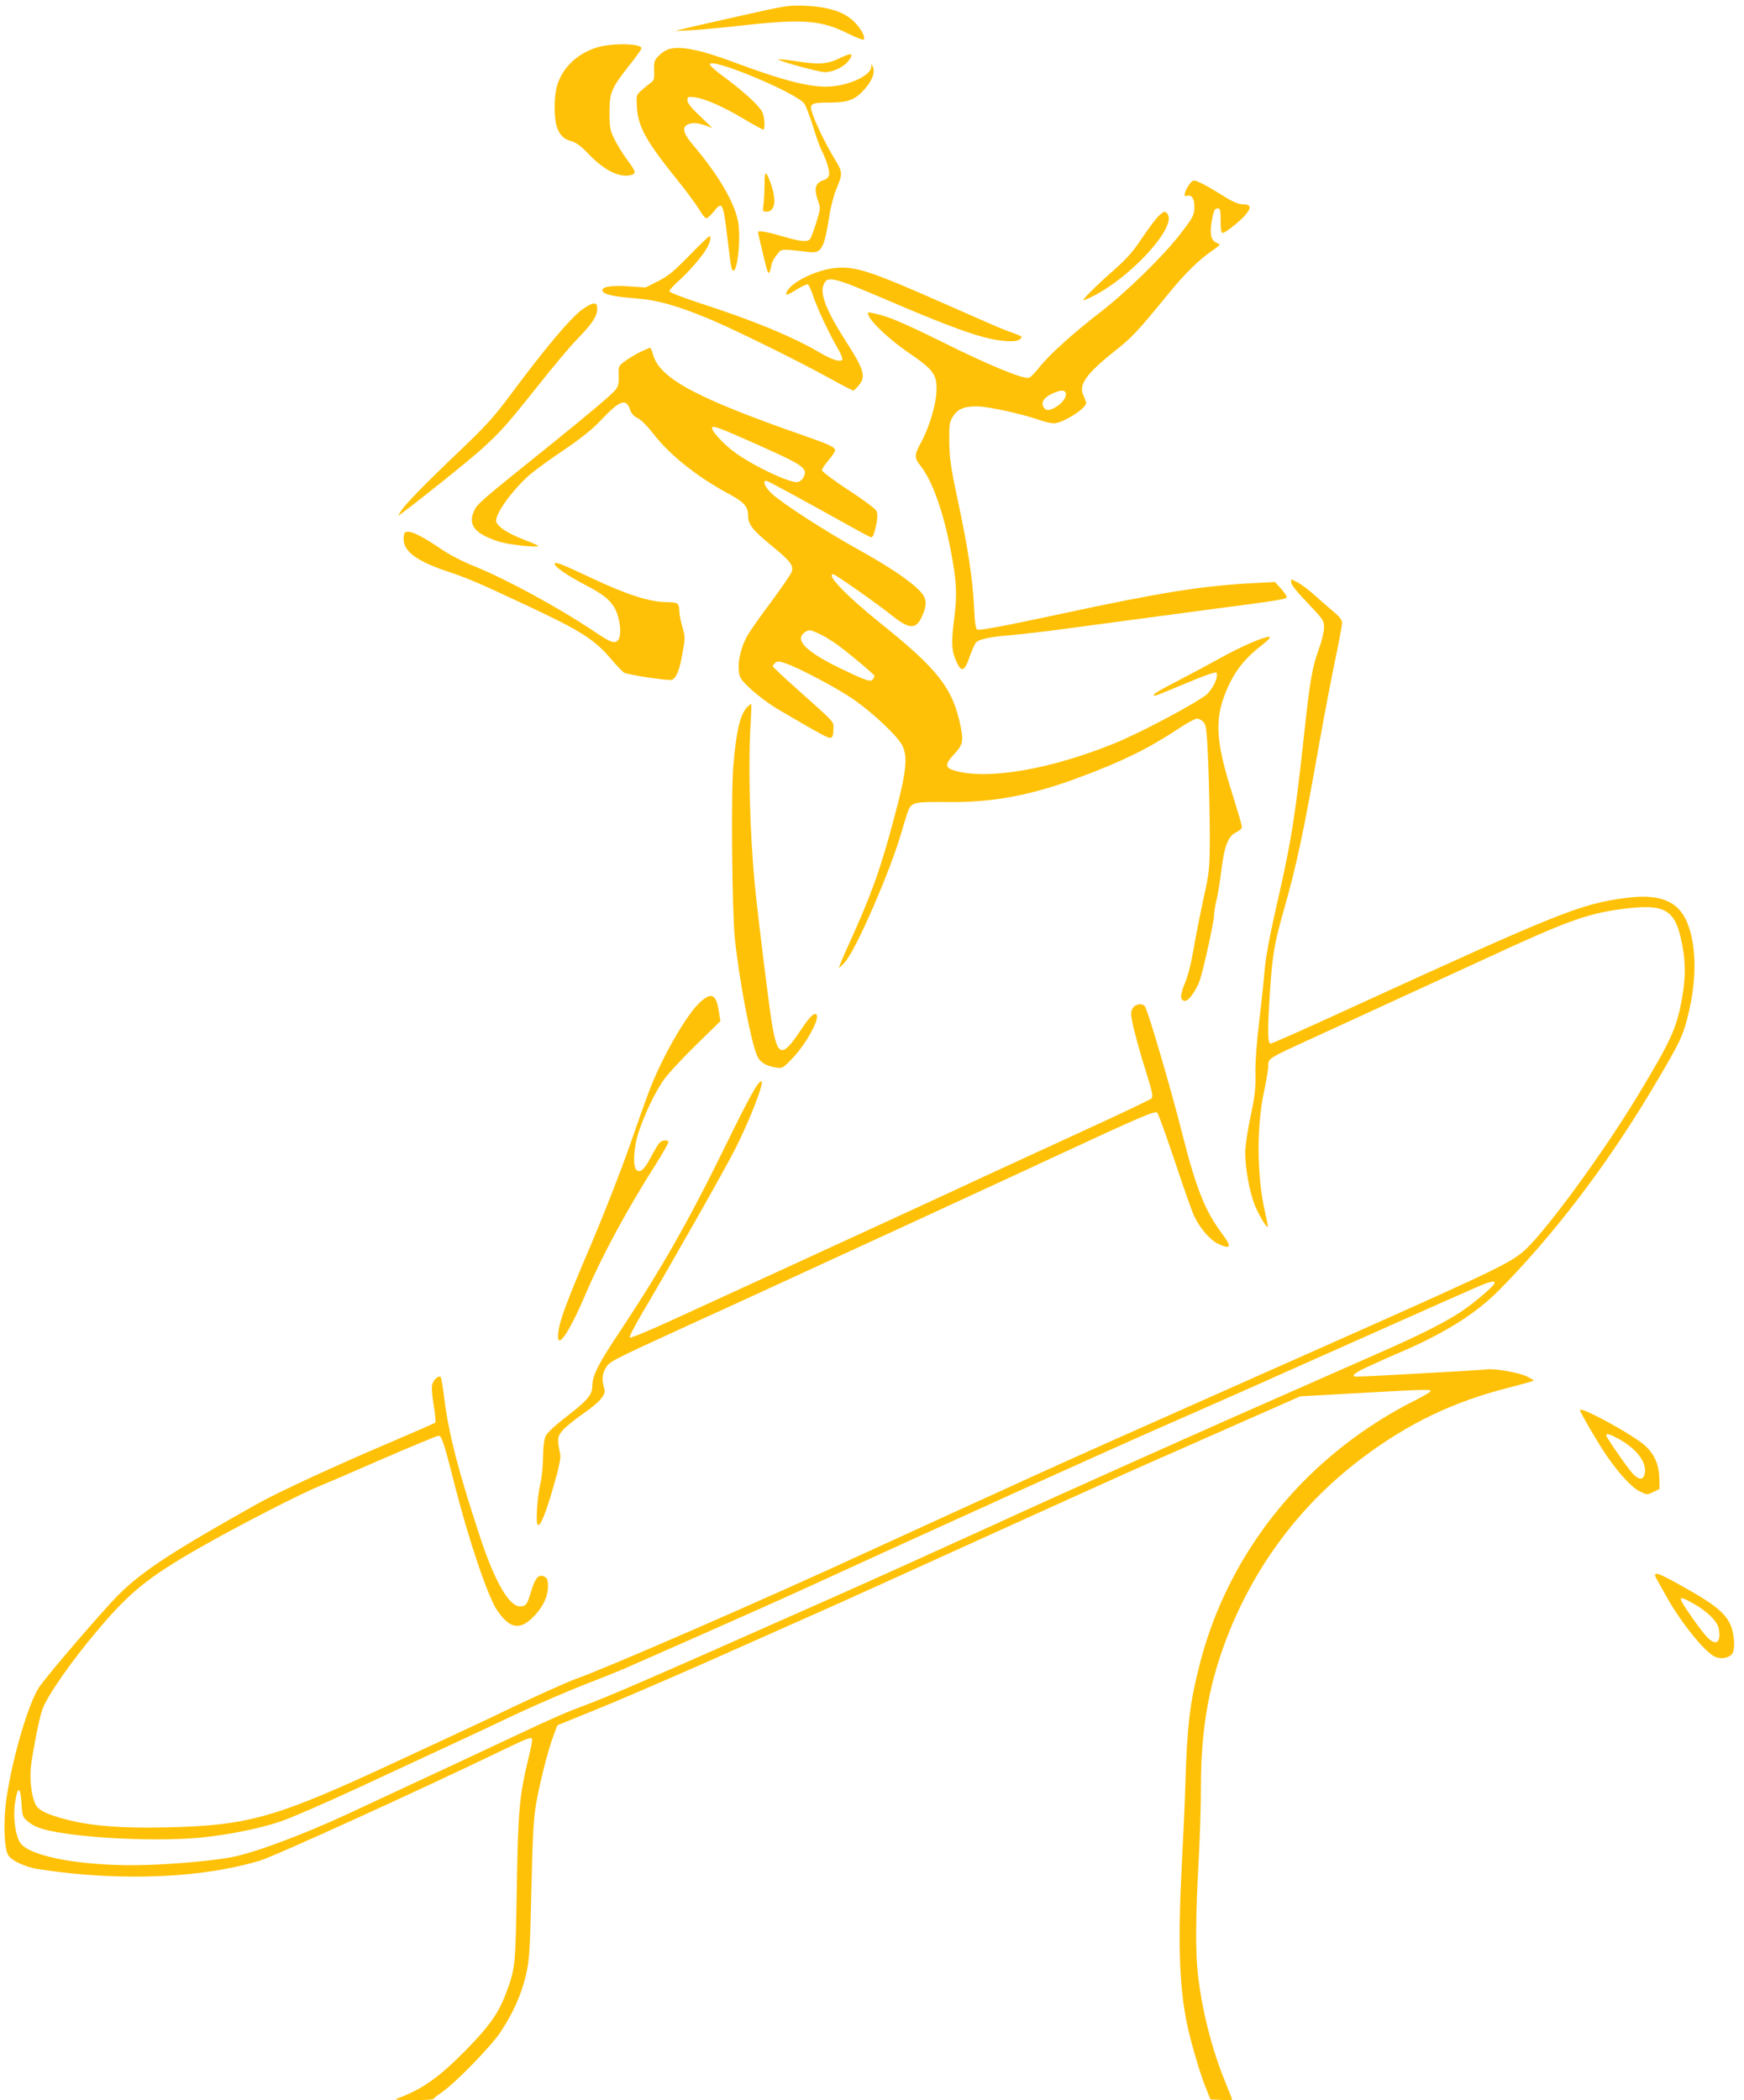 <?xml version="1.0" standalone="no"?>
<!DOCTYPE svg PUBLIC "-//W3C//DTD SVG 20010904//EN"
 "http://www.w3.org/TR/2001/REC-SVG-20010904/DTD/svg10.dtd">
<svg version="1.0" xmlns="http://www.w3.org/2000/svg"
 width="1063pt" height="1280pt" viewBox="0 0 1063 1280"
 preserveAspectRatio="xMidYMid meet">
<g transform="translate(0,1280) scale(0.1,-0.1)"
fill="#ffc107" stroke="none">
<path d="M4520 12705 c-157 -35 -312 -70 -345 -79 l-60 -15 100 5 c55 3 199
16 320 30 363 40 471 31 637 -52 48 -24 90 -40 93 -35 9 15 -11 56 -46 95 -61
70 -158 104 -314 111 -94 4 -116 1 -385 -60z"/>
<path d="M3636 12510 c-120 -38 -209 -124 -241 -234 -19 -62 -19 -198 -1 -249
19 -53 42 -75 90 -88 29 -8 58 -30 110 -84 95 -99 194 -144 260 -119 24 9 20
21 -34 94 -27 37 -62 94 -77 126 -25 52 -28 71 -28 159 0 121 11 148 121 287
41 51 74 98 74 104 0 30 -184 33 -274 4z"/>
<path d="M4075 12500 c-17 -5 -44 -23 -60 -40 -27 -28 -30 -37 -28 -90 2 -54
0 -61 -24 -77 -14 -10 -39 -31 -56 -46 -29 -27 -29 -30 -25 -100 8 -123 57
-209 253 -452 53 -66 110 -144 127 -172 16 -29 36 -53 43 -53 7 0 28 18 45 40
53 67 58 58 85 -170 19 -163 24 -190 35 -190 25 0 45 185 31 285 -17 120 -116
292 -278 483 -57 67 -67 104 -34 122 27 14 61 13 111 -5 l42 -15 -76 73 c-53
50 -76 79 -76 96 0 22 2 23 45 18 65 -9 173 -57 299 -132 61 -36 114 -65 118
-65 13 0 9 79 -6 108 -20 39 -116 127 -230 211 -59 43 -95 76 -89 82 31 31
527 -178 575 -242 10 -14 33 -74 52 -134 18 -61 42 -128 53 -150 32 -62 52
-130 46 -153 -3 -12 -15 -24 -27 -28 -57 -17 -67 -49 -40 -128 16 -45 15 -49
-11 -134 -15 -48 -32 -93 -38 -99 -15 -20 -59 -15 -169 17 -94 28 -148 37
-148 25 0 -3 14 -65 32 -138 32 -135 34 -137 52 -55 3 14 18 41 33 58 29 35
15 34 194 14 76 -9 92 18 124 220 8 54 27 126 41 160 42 99 42 105 -12 193
-50 82 -113 212 -134 276 -18 56 -7 62 108 62 114 0 157 18 216 86 44 52 60
97 47 130 -9 23 -10 23 -10 2 -2 -50 -125 -111 -247 -120 -115 -9 -284 33
-586 146 -211 79 -332 103 -403 81z"/>
<path d="M5115 12444 c-73 -35 -121 -38 -250 -19 -64 10 -118 16 -120 13 -8
-8 250 -79 285 -78 47 1 112 31 138 65 41 51 25 57 -53 19z"/>
<path d="M4660 11678 c0 -41 -3 -96 -6 -122 -7 -45 -6 -46 19 -46 50 0 61 66
27 166 -31 88 -40 89 -40 2z"/>
<path d="M7241 11664 c-25 -42 -27 -66 -6 -58 26 11 45 -16 45 -63 0 -54 -6
-66 -89 -173 -99 -129 -330 -354 -481 -470 -169 -130 -320 -267 -378 -342 -24
-31 -52 -59 -61 -61 -36 -8 -252 81 -516 213 -185 92 -310 148 -369 165 -49
14 -91 23 -93 21 -22 -22 106 -150 244 -245 159 -108 178 -137 170 -251 -6
-83 -50 -222 -98 -306 -36 -65 -36 -86 1 -132 73 -91 141 -284 186 -522 36
-190 39 -263 19 -418 -18 -143 -15 -192 17 -260 29 -61 48 -53 78 35 14 39 31
78 38 86 19 22 86 36 224 47 68 6 269 30 448 55 179 24 498 67 710 95 446 58
501 67 512 78 4 4 -10 27 -31 51 l-40 44 -133 -7 c-310 -16 -561 -56 -1184
-190 -351 -75 -481 -99 -498 -93 -9 4 -15 47 -19 139 -9 174 -37 360 -99 648
-43 202 -50 252 -52 355 -1 109 1 123 22 156 29 47 71 64 152 62 67 -1 270
-46 374 -82 33 -12 72 -21 89 -21 54 0 197 90 197 124 0 7 -7 27 -16 45 -32
64 15 132 190 271 107 85 134 113 328 350 102 125 182 203 262 259 57 40 58
41 34 50 -40 15 -48 62 -27 161 8 39 15 50 30 50 17 0 19 -8 19 -75 0 -50 4
-75 12 -75 17 0 117 80 145 117 32 42 26 57 -23 58 -28 1 -61 15 -119 52 -96
60 -159 93 -179 93 -8 0 -23 -16 -35 -36z m-745 -1259 c8 -21 -20 -62 -59 -85
-41 -25 -64 -25 -77 0 -16 29 4 58 53 81 51 23 76 24 83 4z"/>
<path d="M7054 11475 c-18 -20 -62 -79 -98 -133 -48 -73 -88 -118 -162 -184
-111 -97 -202 -188 -190 -188 4 0 31 11 58 25 229 115 502 412 457 496 -14 27
-27 24 -65 -16z"/>
<path d="M4200 11241 c-95 -97 -128 -124 -190 -155 l-75 -38 -105 7 c-108 7
-165 -3 -158 -28 7 -21 68 -35 198 -45 141 -11 258 -44 472 -134 148 -63 520
-246 712 -352 76 -42 142 -76 147 -76 4 0 19 14 33 31 46 54 34 95 -85 280
-111 174 -151 276 -130 331 23 60 53 53 396 -94 296 -127 471 -194 582 -223
109 -29 204 -33 223 -10 13 16 17 13 -90 52 -25 9 -184 78 -355 154 -468 207
-558 237 -681 226 -108 -10 -254 -77 -292 -135 -24 -37 -8 -36 53 3 32 20 62
34 69 32 6 -3 21 -36 34 -75 24 -73 98 -230 151 -320 17 -29 28 -58 25 -64
-10 -17 -64 0 -134 41 -162 96 -410 199 -727 301 -116 38 -193 68 -193 76 0 6
24 33 53 59 68 60 153 160 178 207 20 38 25 68 12 68 -5 -1 -60 -54 -123 -119z"/>
<path d="M3545 10911 c-75 -58 -219 -229 -438 -523 -96 -129 -149 -187 -299
-330 -216 -206 -336 -329 -363 -371 l-20 -32 21 15 c99 72 426 334 494 397
116 106 151 146 340 383 89 113 195 239 235 280 93 95 125 143 125 186 0 29
-4 34 -22 34 -13 0 -45 -18 -73 -39z"/>
<path d="M3905 10656 c-27 -13 -69 -38 -93 -55 -42 -31 -43 -32 -41 -90 2 -45
-3 -65 -17 -84 -23 -30 -158 -144 -399 -338 -435 -350 -447 -360 -467 -406
-37 -84 9 -139 157 -185 58 -18 235 -37 235 -25 0 3 -39 20 -86 38 -95 36
-159 77 -169 109 -13 41 101 199 209 291 34 28 127 96 208 150 99 67 168 123
215 172 120 128 159 143 183 71 8 -24 22 -40 46 -52 20 -9 58 -47 91 -89 101
-133 270 -268 465 -373 94 -50 118 -78 118 -134 0 -53 27 -87 153 -190 108
-89 126 -114 111 -154 -6 -15 -62 -97 -125 -182 -64 -85 -127 -175 -141 -200
-39 -66 -61 -154 -55 -214 4 -48 9 -55 77 -119 40 -37 114 -92 164 -121 270
-158 307 -178 321 -172 10 4 15 20 15 51 0 51 20 29 -227 250 -79 70 -143 131
-143 135 0 4 7 13 15 20 13 11 24 10 58 -1 82 -26 333 -160 426 -226 127 -91
264 -222 292 -279 33 -70 23 -162 -50 -435 -84 -318 -141 -474 -275 -769 -36
-79 -64 -145 -62 -147 2 -2 18 13 37 34 69 79 278 560 345 795 19 66 39 128
44 138 21 40 47 44 230 42 278 -4 511 39 808 150 262 97 418 174 599 293 53
36 107 65 118 65 12 0 30 -9 41 -21 16 -18 20 -49 29 -262 5 -133 9 -332 9
-442 -1 -192 -2 -207 -38 -370 -20 -93 -48 -233 -61 -310 -15 -88 -35 -166
-54 -210 -30 -71 -29 -105 4 -105 21 0 71 72 89 128 24 74 86 357 86 394 0 18
7 60 15 93 8 33 22 116 30 185 18 147 42 207 93 229 17 8 32 22 32 31 0 9 -25
94 -55 190 -113 355 -116 484 -20 685 43 89 103 161 189 227 43 33 63 54 53
56 -27 5 -169 -56 -307 -133 -74 -41 -192 -104 -262 -140 -117 -60 -155 -85
-128 -85 6 0 90 34 187 75 101 43 181 71 186 66 17 -17 -13 -88 -53 -129 -46
-45 -401 -235 -566 -302 -390 -159 -774 -225 -974 -167 -59 17 -62 37 -11 93
60 64 65 83 46 178 -47 231 -137 347 -495 633 -200 161 -327 293 -281 293 12
0 265 -177 357 -251 110 -87 148 -87 186 -1 31 72 27 107 -18 153 -61 62 -178
141 -364 245 -204 113 -469 284 -534 344 -43 39 -60 80 -35 80 6 0 146 -75
312 -167 166 -93 309 -171 319 -175 14 -6 19 0 28 30 19 67 22 109 11 130 -6
12 -83 69 -171 126 -88 58 -160 112 -160 120 0 8 18 36 40 61 22 25 40 53 40
60 0 20 -33 35 -190 90 -659 230 -881 349 -920 496 -6 22 -14 39 -18 39 -4 0
-29 -11 -57 -24z m719 -569 c275 -123 299 -141 275 -193 -9 -17 -24 -30 -37
-32 -45 -7 -250 88 -371 172 -67 46 -151 133 -151 157 0 20 44 3 284 -104z
m374 -1152 c30 -14 81 -46 115 -71 85 -64 217 -176 217 -183 0 -3 -4 -13 -10
-21 -12 -19 -43 -8 -207 71 -196 96 -268 166 -213 211 29 23 34 23 98 -7z"/>
<path d="M2467 9553 c-4 -3 -7 -21 -7 -38 0 -76 81 -136 274 -200 122 -41 185
-68 483 -208 325 -152 407 -205 508 -324 33 -39 68 -75 78 -82 20 -13 273 -52
292 -44 27 10 46 56 64 156 18 99 18 103 0 167 -11 36 -19 81 -19 101 0 42
-11 49 -73 49 -108 1 -243 44 -468 150 -91 43 -177 82 -192 85 -74 19 14 -54
151 -125 114 -59 156 -91 188 -145 34 -60 46 -172 20 -198 -21 -21 -43 -13
-139 51 -222 149 -538 321 -736 401 -77 31 -156 72 -213 112 -124 84 -191 113
-211 92z"/>
<path d="M7870 9250 c0 -13 38 -61 100 -125 96 -101 100 -106 100 -150 0 -25
-13 -81 -30 -127 -42 -115 -55 -191 -90 -513 -56 -513 -78 -653 -160 -1015
-58 -253 -76 -356 -85 -465 -3 -44 -17 -170 -30 -280 -15 -124 -24 -245 -23
-315 2 -96 -3 -140 -30 -266 -19 -88 -32 -180 -32 -221 0 -91 24 -226 54 -307
23 -61 75 -150 83 -143 2 2 -5 42 -16 88 -50 214 -53 522 -7 734 14 66 26 137
26 157 0 48 -5 45 261 167 118 54 243 112 279 128 36 17 171 79 300 138 129
59 357 164 505 232 475 220 600 265 811 293 267 35 327 -1 368 -221 21 -112
20 -203 -3 -330 -33 -179 -66 -251 -272 -592 -230 -378 -592 -868 -707 -955
-101 -78 -212 -129 -1632 -759 -728 -323 -1084 -482 -1300 -580 -107 -49 -341
-156 -520 -237 -179 -82 -413 -189 -520 -238 -630 -291 -1597 -712 -1790 -780
-47 -17 -218 -93 -380 -170 -162 -78 -351 -166 -420 -198 -69 -32 -188 -87
-265 -123 -765 -357 -922 -402 -1433 -414 -255 -6 -440 7 -583 42 -136 33
-194 60 -213 99 -26 56 -37 156 -26 243 15 107 49 279 67 331 27 82 177 297
345 495 188 222 301 314 604 488 248 142 642 344 756 388 13 5 174 74 359 155
185 80 344 146 352 146 19 0 33 -42 96 -290 86 -341 205 -693 261 -774 80
-118 145 -125 234 -26 50 55 76 114 76 172 0 37 -4 50 -20 58 -35 19 -57 -4
-81 -83 -25 -86 -33 -97 -69 -97 -68 0 -155 152 -245 426 -130 394 -188 619
-215 826 -9 76 -20 142 -24 145 -11 12 -40 -12 -50 -40 -7 -18 -4 -59 7 -128
10 -57 14 -106 10 -110 -5 -3 -125 -56 -268 -117 -342 -145 -692 -307 -818
-378 -512 -287 -694 -406 -837 -546 -89 -86 -447 -503 -493 -573 -64 -98 -159
-420 -196 -665 -22 -141 -17 -316 10 -358 19 -31 102 -70 174 -82 382 -61 796
-63 1122 -5 78 13 186 39 240 56 99 32 961 424 1475 672 149 72 174 81 181 70
3 -5 -7 -60 -23 -123 -55 -229 -62 -310 -70 -790 -8 -476 -9 -486 -65 -636
-45 -121 -101 -201 -240 -343 -164 -168 -269 -243 -415 -297 -32 -11 -25 -13
87 -13 67 -1 123 3 125 7 1 5 26 23 53 42 77 52 296 276 354 363 77 115 128
229 156 347 22 97 25 136 34 525 8 345 14 440 30 530 25 135 71 318 104 405
l24 65 224 91 c123 49 436 184 694 298 259 115 574 255 700 311 127 56 581
262 1010 457 429 195 879 398 1000 451 121 53 373 164 560 247 l340 150 360
20 c406 23 435 23 435 12 0 -5 -37 -27 -82 -50 -662 -329 -1143 -912 -1323
-1605 -63 -246 -79 -377 -90 -742 -3 -115 -13 -329 -21 -475 -25 -479 -17
-753 31 -985 23 -110 77 -295 113 -385 l30 -75 66 -3 c36 -2 66 -1 66 2 0 3
-20 54 -44 113 -80 194 -142 443 -165 655 -15 133 -13 364 4 668 8 140 15 352
15 470 0 369 52 648 175 952 174 426 448 782 810 1054 280 210 551 340 884
425 85 22 157 42 159 44 2 2 -15 13 -39 25 -45 24 -205 52 -248 44 -23 -4
-742 -44 -791 -44 -41 0 -17 22 66 60 47 22 147 67 223 99 256 112 439 228
576 366 328 331 649 750 922 1205 167 280 194 331 221 430 65 234 67 457 6
607 -56 135 -171 179 -386 149 -269 -37 -400 -90 -1661 -667 -262 -121 -484
-219 -492 -219 -19 0 -20 73 -5 305 15 232 26 298 81 494 83 292 119 458 224
1051 31 173 74 399 96 501 21 102 39 198 39 212 0 18 -13 36 -46 64 -25 21
-77 66 -116 101 -39 35 -88 72 -109 83 l-39 19 0 -20z m1240 -4268 c0 -14 -83
-88 -170 -152 -99 -73 -261 -156 -560 -287 -118 -52 -285 -126 -370 -163 -666
-292 -1548 -687 -1970 -881 -278 -127 -707 -321 -955 -431 -1225 -543 -1358
-601 -1580 -684 -55 -20 -194 -82 -310 -137 -208 -98 -522 -245 -1075 -502
-281 -130 -572 -238 -710 -264 -113 -21 -331 -41 -515 -47 -369 -12 -712 48
-771 134 -30 43 -45 155 -33 240 16 114 35 108 41 -12 4 -64 7 -71 38 -97 45
-38 101 -55 240 -75 241 -34 589 -44 805 -24 171 16 369 56 495 99 63 21 277
114 475 206 198 92 450 209 560 260 110 51 292 136 405 190 113 53 295 132
405 175 110 43 220 87 245 98 25 11 236 104 470 207 234 103 538 239 675 302
138 63 374 171 525 240 151 69 516 234 810 368 294 133 697 314 895 400 198
87 491 216 650 288 160 71 450 200 645 287 195 87 411 183 480 213 120 54 160
66 160 49z"/>
<path d="M4552 8488 c-41 -45 -65 -146 -82 -354 -15 -166 -8 -888 9 -1054 26
-248 96 -621 135 -713 16 -40 53 -63 115 -73 40 -6 42 -5 98 53 84 86 173 247
149 270 -13 14 -41 -14 -92 -90 -116 -176 -144 -171 -178 29 -17 97 -88 672
-105 849 -31 321 -42 748 -25 998 3 59 5 107 2 107 -2 0 -14 -10 -26 -22z"/>
<path d="M4268 6693 c-81 -74 -223 -318 -306 -528 -21 -55 -78 -214 -126 -353
-49 -141 -152 -405 -232 -593 -155 -364 -192 -464 -201 -540 -14 -117 62 -11
165 231 100 234 255 521 429 794 45 71 80 133 77 138 -9 14 -40 9 -56 -9 -8
-10 -30 -46 -48 -80 -40 -78 -65 -101 -88 -86 -27 17 -21 139 12 238 37 107
94 228 146 306 23 35 112 132 197 215 l154 151 -10 63 c-17 102 -44 114 -113
53z"/>
<path d="M6905 6657 c-12 -19 -13 -34 -6 -73 13 -68 45 -186 93 -338 33 -107
37 -131 26 -141 -7 -7 -200 -99 -428 -203 -228 -105 -489 -225 -580 -267 -214
-100 -972 -449 -1350 -622 -162 -74 -412 -189 -554 -254 -143 -66 -263 -116
-268 -111 -4 4 31 72 78 152 175 296 500 869 566 999 91 181 180 411 158 411
-20 0 -75 -100 -227 -411 -219 -447 -386 -739 -638 -1119 -130 -194 -165 -265
-165 -330 0 -51 -32 -88 -169 -193 -69 -54 -108 -91 -117 -113 -8 -20 -14 -71
-14 -126 -1 -51 -7 -120 -15 -153 -20 -79 -31 -250 -17 -258 16 -11 50 73 98
242 31 106 43 166 39 186 -20 96 -18 111 16 149 18 21 75 67 127 103 99 69
137 114 126 148 -17 52 -14 91 8 128 24 40 28 42 508 262 63 29 223 102 355
162 132 61 348 160 480 221 132 60 359 165 505 232 146 68 351 162 455 210
105 48 289 134 410 190 558 259 637 293 649 278 7 -7 54 -139 106 -293 51
-154 104 -304 117 -333 36 -76 95 -146 145 -171 81 -39 89 -22 27 60 -105 141
-158 273 -245 618 -69 272 -208 747 -226 768 -17 21 -56 15 -73 -10z"/>
<path d="M9630 4206 c0 -13 122 -220 167 -284 78 -111 152 -190 199 -212 43
-21 44 -21 81 -3 l38 18 -1 65 c-2 81 -28 144 -83 196 -68 65 -401 247 -401
220z m239 -177 c112 -63 172 -146 155 -214 -11 -43 -46 -33 -92 28 -53 69
-142 200 -142 209 0 15 23 8 79 -23z"/>
<path d="M10102 3168 c14 -24 40 -70 58 -103 85 -152 225 -326 289 -360 36
-18 81 -13 106 12 21 20 19 106 -2 167 -27 74 -90 130 -254 223 -207 118 -234
126 -197 61z m223 -143 c79 -44 143 -107 151 -150 17 -94 -22 -112 -84 -38
-41 49 -120 161 -141 201 -17 32 0 29 74 -13z"/>
</g>
</svg>
